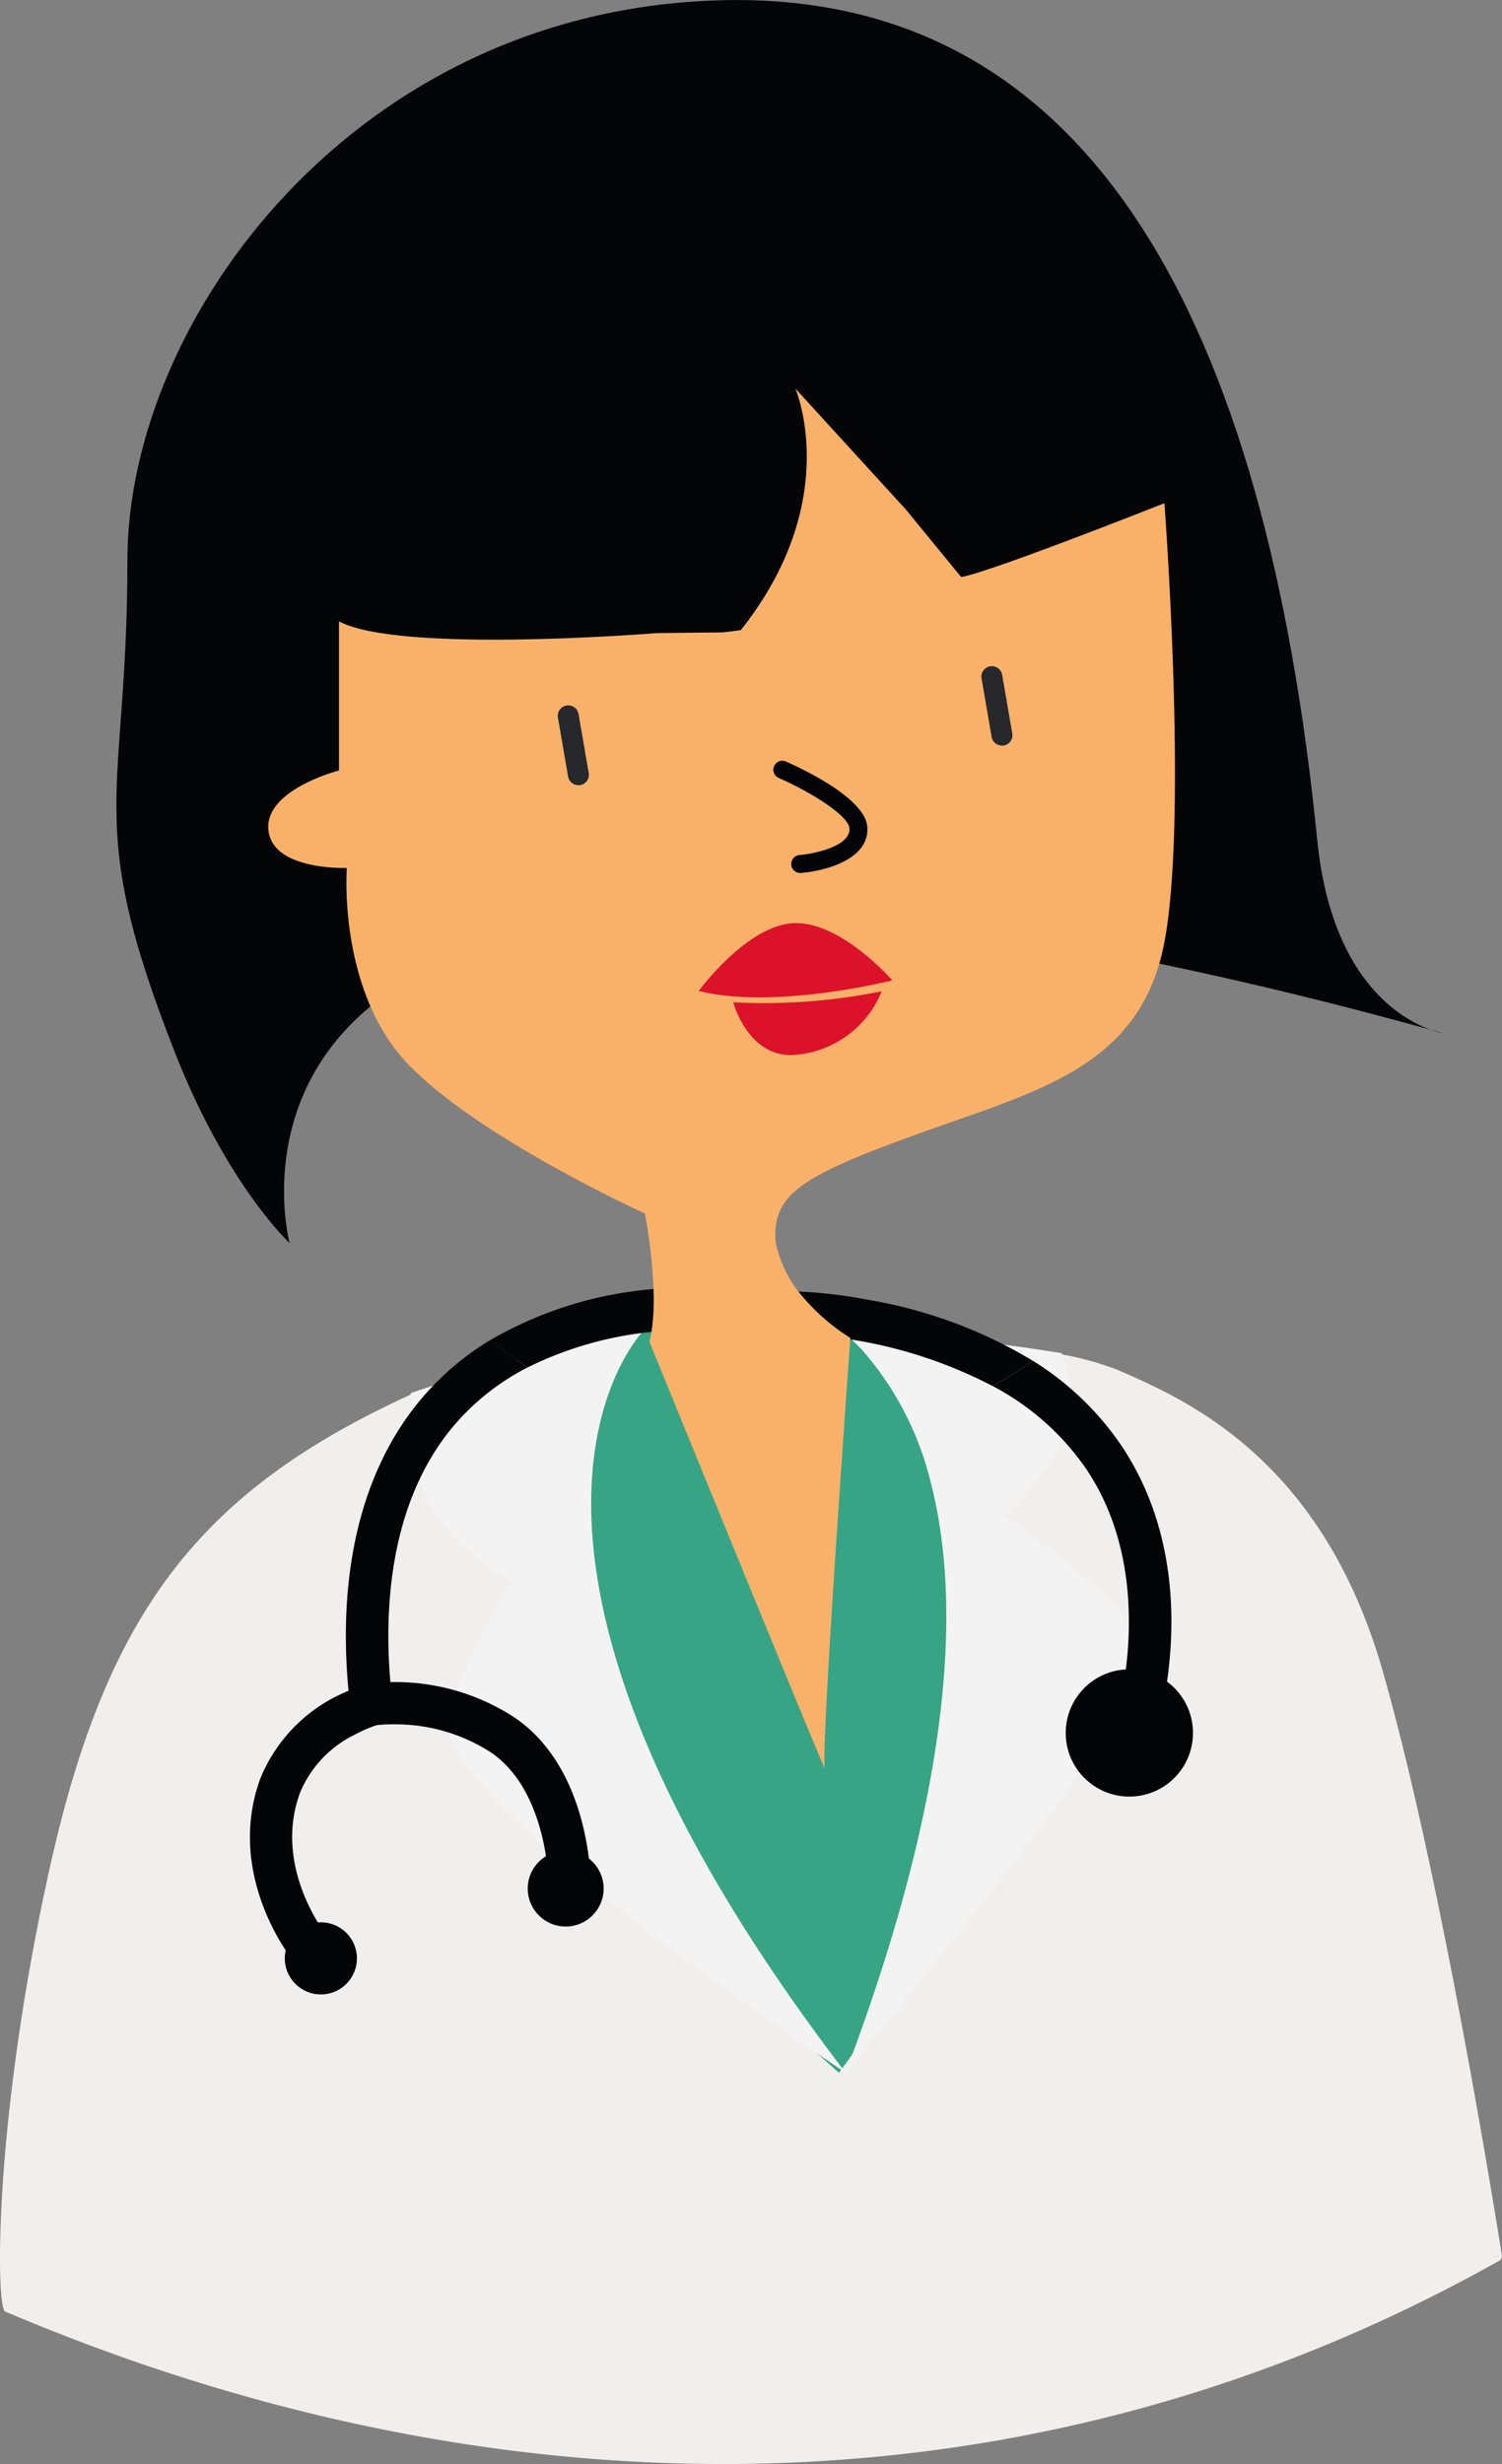 <svg xmlns="http://www.w3.org/2000/svg" width="73.973" height="121.345" viewBox="0 0 73.973 121.345"><rect x="0" y="0" width="73.973" height="121.345" fill="#808080" stroke="none"/><defs><style>.a{fill:#040506;}.b{fill:#37a585;}.c{fill:#f9b169;}.d{fill:#dc112a;}.e{fill:#fff;}.f{fill:#26282b;}.g{fill:#f1eeee;}.h{fill:#f4f3f4;}</style></defs><g transform="translate(0)"><path class="a" d="M296.1,329.077s-5.309-.784-6.181-9.5c-2.562-25.619-11.2-41.8-29.3-41.365s-29.3,15.727-29.3,27.576-2.235,12.65,2.37,24.322c2.555,6.475,5.618,9.311,5.618,9.311S231.735,311.18,296.1,329.077Z" transform="translate(-225.044 -278.201)"/><path class="b" d="M278.365,433.261l14.907.163,6.734,15.07-9.449,26.882-18.9-26.719Z" transform="translate(-248.708 -367.951)"/><path class="c" d="M292.669,329.278s-8.629,3.418-10.01,3.636l-2.725-3.327-5.441-5.957s2.393,5.5-2.688,11.9l-.862.109-3.276.036S255,336.7,252.018,335.095v7.344s-3.694.949-3.476,2.947,3.861,1.853,3.861,1.853-.469,6.108,3.094,9.744,11.582,7.271,11.582,7.271a25.615,25.615,0,0,1,.429,3.723,11.417,11.417,0,0,1-.1,2.111c-.027.17-.059.335-.1.492,0,0,8.816,21.617,8.638,21.008-.218-.749,1.157-19.823,1.251-21.133l.005-.075a13.5,13.5,0,0,1-1.573-1.267,6.007,6.007,0,0,1-2.1-3.4c-.218-2.4,1.254-3.3,7.072-5.4s10.871-3.257,12.057-9.365S292.669,329.278,292.669,329.278Z" transform="translate(-235.322 -304.496)"/><path class="a" d="M308.943,372.679a.442.442,0,0,1-.071-.881c.663-.055,2.54-.414,2.467-1.326-.049-.607-1.846-1.756-3.483-2.472a.442.442,0,0,1,.354-.81c.649.284,3.895,1.771,4.01,3.211C312.346,371.982,310.219,372.576,308.943,372.679Z" transform="translate(-269.506 -329.688)"/><path class="d" d="M298.868,389.48s2.4-3.283,4.721-3.343,4.813,2.819,4.813,2.819S302.65,390.415,298.868,389.48Z" transform="translate(-264.457 -340.675)"/><path class="d" d="M310.217,394.107a5.025,5.025,0,0,1-4.477,3.143c-2.153-.012-2.831-2.6-2.831-2.6A29.15,29.15,0,0,0,310.217,394.107Z" transform="translate(-266.795 -345.288)"/><g transform="translate(27.465 34.738)"><line class="e" x2="0.504" y2="2.9" transform="translate(0.516 0.516)"/><path class="f" d="M283.395,364.607a.515.515,0,0,1-.507-.427l-.5-2.9a.515.515,0,0,1,1.016-.176l.5,2.9a.515.515,0,0,1-.419.6A.493.493,0,0,1,283.395,364.607Z" transform="translate(-282.375 -360.676)"/></g><g transform="translate(48.325 32.787)"><line class="e" x2="0.504" y2="2.9" transform="translate(0.516 0.516)"/><path class="f" d="M332.92,359.974a.516.516,0,0,1-.507-.427l-.5-2.9a.516.516,0,0,1,1.016-.176l.5,2.9a.514.514,0,0,1-.42.6A.489.489,0,0,1,332.92,359.974Z" transform="translate(-331.901 -356.043)"/></g><path class="g" d="M291.141,480.9s-2.873-18.384-5.889-28.869-9.767-13.357-13.07-14.794a15.059,15.059,0,0,0-3.048-.806c.115.388.229.8.337,1.248.829,3.409-3.214,6.747-3.214,6.747s.832,2.871,2.214,7.474-9.983,19.964-9.983,19.964-15.209-13.316-15.209-18.121a39.049,39.049,0,0,0-.331-6.454s-4.832-2.035-5.018-5.538a15.751,15.751,0,0,1,.071-3.559c-10.916,4.843-15.569,10.846-18.41,23.705-2.763,12.508-2.619,21.532-2.172,21.723,23.243,9.884,49.636,10.97,73.656-2.537Z" transform="translate(-217.168 -369.785)"/><path class="h" d="M265.5,440.244c.186,3.5,4.562,5.866,4.562,5.866s-3.526,6.074-2.97,7.7c1.553,4.548,19.493,16.494,19.493,16.494-20.179-26.372-9.93-36.566-9.93-36.566-.334.067-.657.138-.985.208a87.235,87.235,0,0,0-10.509,2.89A33.953,33.953,0,0,0,265.5,440.244Z" transform="translate(-244.937 -368.227)"/><path class="h" d="M316.636,434.666c.086.085.172.174.26.269l0,0a15.4,15.4,0,0,1,3.327,6.427c1.438,5.5,1.332,14.538-4.182,29.122,0,0,14.893-17.817,14.729-20.473-.151-2.445-6.959-6.965-6.959-6.965s4.043-3.338,3.214-6.747c-.108-.445-.222-.86-.337-1.248a87.953,87.953,0,0,0-8.976-1c-.762-.054-1.435.267-1.345.351.044.041.091.086.136.13S316.592,434.622,316.636,434.666Z" transform="translate(-274.398 -368.409)"/><path class="a" d="M335.224,437.319a22.07,22.07,0,0,1-1.988,1.24,12.814,12.814,0,0,1,4.654,4.15c3.762,5.694,1.216,13.041,1.19,13.113a1.038,1.038,0,0,0,1.955.7c.121-.338,2.926-8.371-1.4-14.943A14.477,14.477,0,0,0,335.224,437.319Z" transform="translate(-284.349 -370.3)"/><path class="a" d="M282.552,428.92a19.115,19.115,0,0,0-8.029,2.507,22.286,22.286,0,0,0,1.833,1.352,17.69,17.69,0,0,1,6.093-1.748A11.425,11.425,0,0,0,282.552,428.92Z" transform="translate(-250.366 -365.438)"/><path class="a" d="M313.083,431.56a22.752,22.752,0,0,1,7.012,2.3,22.125,22.125,0,0,0,1.988-1.24,23.1,23.1,0,0,0-8.077-3,23.692,23.692,0,0,0-3.474-.416,10.007,10.007,0,0,0,2.556,2.285Z" transform="translate(-271.208 -365.6)"/><ellipse class="a" cx="3.134" cy="3.134" rx="3.134" ry="3.134" transform="translate(52.486 82.209)"/><path class="a" d="M259.418,453.462a10.751,10.751,0,0,0-6.107-1.738c-.3-3.448-.1-8.717,3.032-12.52a11.83,11.83,0,0,1,3.731-2.98,22.288,22.288,0,0,1-1.833-1.352,13.713,13.713,0,0,0-3.509,3.022c-3.679,4.481-3.85,10.47-3.482,14.257a7.853,7.853,0,0,0-4.341,4.309c-1.741,4.738,1.472,8.81,1.61,8.982l1.618-1.3c-.027-.033-2.619-3.317-1.279-6.965a5.55,5.55,0,0,1,2.685-2.859,7.026,7.026,0,0,1,1.092-.475,7.733,7.733,0,0,1,.936-.04,8.643,8.643,0,0,1,4.684,1.379c2.8,1.892,2.846,6.427,2.846,6.472l1.038,0h1.038C263.178,461.422,263.136,455.977,259.418,453.462Z" transform="translate(-234.084 -368.884)"/><ellipse class="a" cx="1.869" cy="1.869" rx="1.869" ry="1.869" transform="translate(25.991 91.138)"/><ellipse class="a" cx="1.776" cy="1.776" rx="1.776" ry="1.776" transform="translate(14.026 94.668)"/></g></svg>